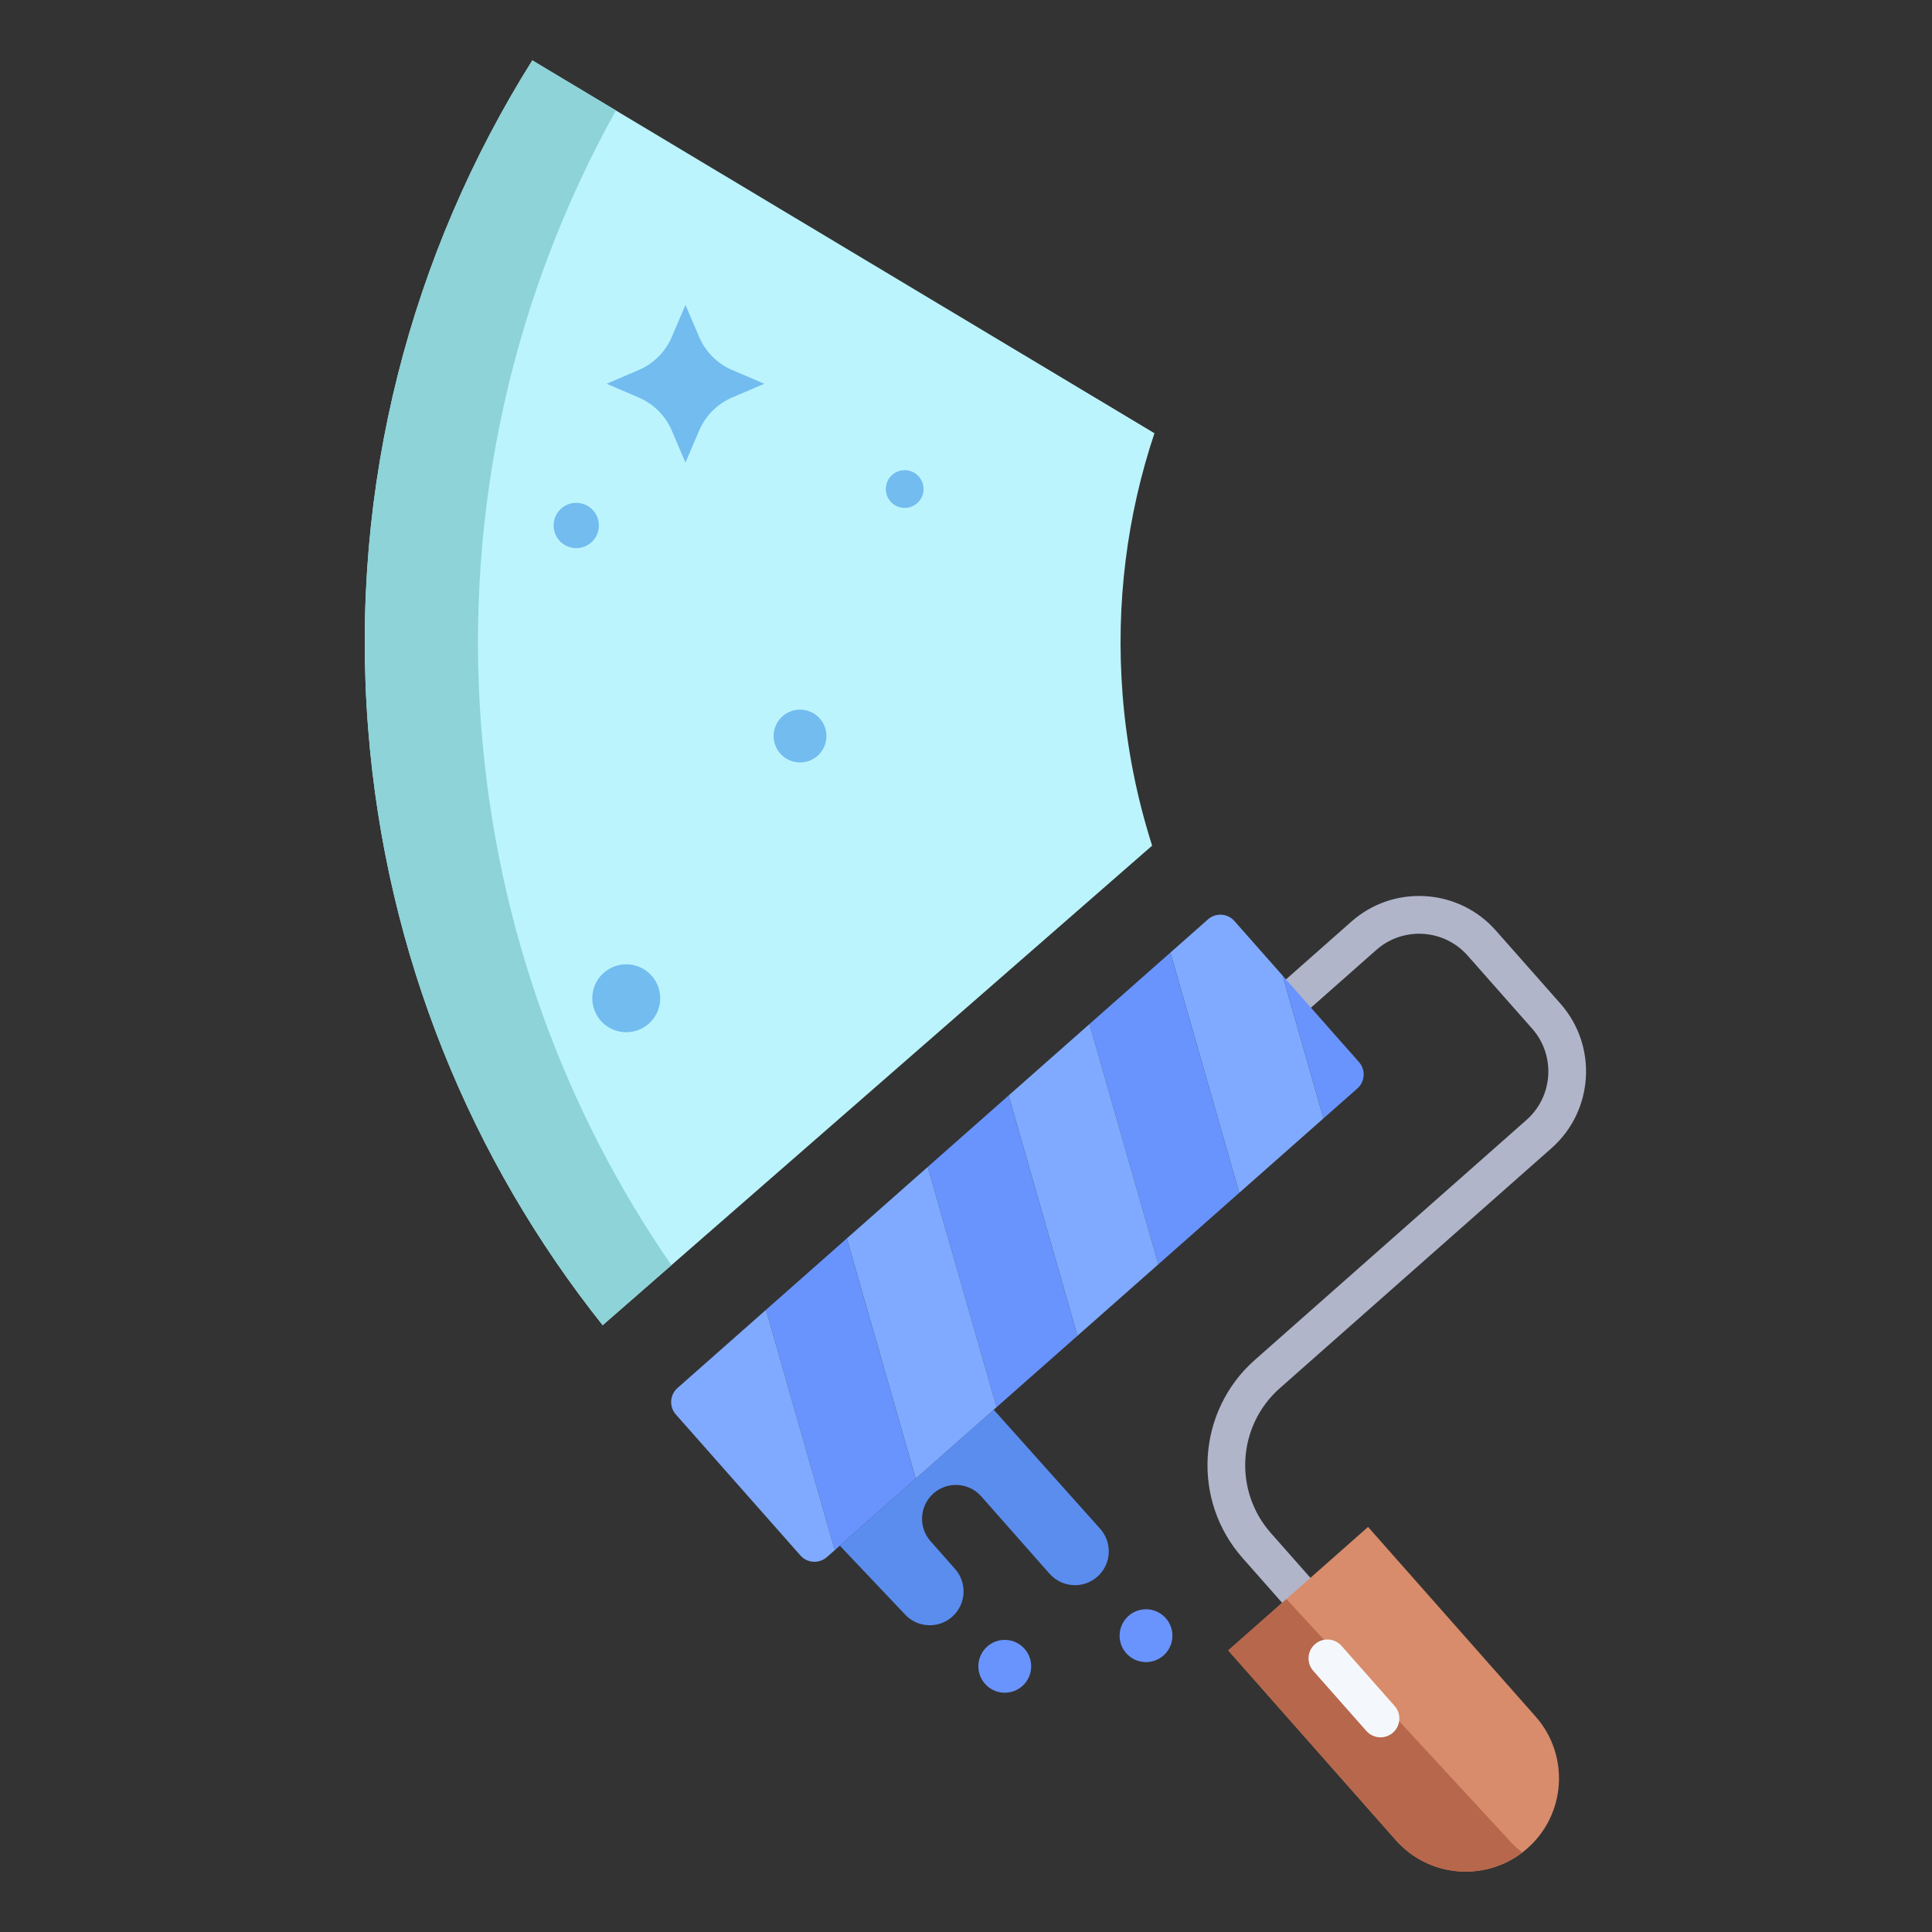 <svg id="a" height="512" viewBox="0 0 512 512" width="512" xmlns="http://www.w3.org/2000/svg"><rect x="0" y="0" width="512" height="512" fill="#333333" stroke="none"/><path d="m340.665 425.763-11.368-12.867c-13.579-15.372-12.121-38.925 3.25-52.503l71.999-63.604c7.08-6.255 7.751-17.103 1.498-24.183l-17.114-19.373c-6.255-7.081-17.104-7.75-24.183-1.498l-17.825 15.747-6.621-7.494 17.825-15.747c5.431-4.798 12.402-7.191 19.64-6.747 7.233.448 13.859 3.686 18.658 9.117l17.114 19.373c9.905 11.213 8.841 28.393-2.371 38.298l-71.999 63.604c-11.238 9.928-12.304 27.149-2.376 38.388l11.367 12.867-7.494 6.621z" fill="#b0b5ca"/><g><path d="m406.96 454.91-44.41-50.26-37.05 32.73 44.4 50.27c9.04 10.23 24.66 11.19 34.9 2.16 10.23-9.04 11.19-24.66 2.16-34.9z" fill="#d88c6b"/><path d="m350.75 296.37-22.34 19.74-18.24-63.67 9.95-8.79c2.06-1.82 5.2-1.62 7.01.43l12.78 14.47z" fill="#80aaff"/><g fill="#6994fe"><path d="m350.75 296.37-10.84-37.82 3.7 4.19 16.53 18.71c1.82 2.05 1.62 5.19-.43 7.01z"/><path d="m310.17 252.44 18.24 63.67-21.43 18.94-.01-.01-18.24-63.66z"/><path d="m308.95 428.84c2.56 2.9 2.29 7.32-.61 9.88s-7.32 2.29-9.88-.61-2.28-7.32.61-9.88c2.9-2.56 7.32-2.29 9.88.61z"/></g><path d="m306.98 335.05-21.44 18.94-.01-.01-18.23-63.67 21.43-18.93 18.24 63.66z" fill="#80aaff"/><path d="m141.07 16 164.87 98.81c-7.23 21.66-10.33 45.1-8.44 69.29 1.09 13.9 3.76 27.28 7.83 40l-145.62 127.09c-34.86-43.81-57.46-98.13-62.15-158.14-5.05-64.66 11.47-126.04 43.51-177.05z" fill="#bbf4fc"/><path d="m291.59 405.18-28.21-31.55-.04-.04-40.77 36.02.1.12 17 17.94c1.77 2.01 4.25 3.04 6.73 3.04 2.11 0 4.23-.74 5.93-2.25 3.71-3.28 4.06-8.95.78-12.66l-6.52-7.38c-1.5-1.7-2.24-3.82-2.24-5.93 0-2.48 1.02-4.95 3.03-6.72 3.71-3.28 9.38-2.93 12.66.78l18.11 20.51c1.77 2 4.24 3.03 6.72 3.03 2.12 0 4.23-.74 5.94-2.25 3.71-3.28 4.06-8.95.78-12.66z" fill="#5b8def"/><path d="m285.54 353.99-21.44 18.93-18.24-63.67 21.44-18.94 18.23 63.67z" fill="#6994fe"/><path d="m271.52 436.95c2.56 2.9 2.28 7.33-.61 9.89-2.9 2.55-7.32 2.28-9.88-.62-2.56-2.89-2.29-7.32.61-9.88s7.32-2.28 9.88.61z" fill="#6994fe"/><path d="m245.86 309.25-21.44 18.94 18.24 63.67 21.44-18.94z" fill="#80aaff"/><path d="m224.42 328.19-21.43 18.93 18.06 63.07.38.43 21.23-18.76z" fill="#6994fe"/><path d="m221.05 410.19.38.43-2.3 2.03c-2.06 1.81-5.2 1.62-7.02-.44l-33-37.36c-1.82-2.06-1.63-5.2.43-7.01l23.45-20.72z" fill="#80aaff"/></g><g fill="#72bcef"><circle cx="239.75" cy="129.6" r="5"/><circle cx="212.02" cy="195.06" r="7"/><path d="m202.55 101.7-8.51 3.64c-3.93 1.68-7.06 4.81-8.75 8.74l-3.63 8.52-3.64-8.52c-1.68-3.93-4.82-7.06-8.75-8.74l-8.51-3.64 8.51-3.64c3.93-1.68 7.07-4.81 8.75-8.74l3.64-8.51 3.63 8.51c1.69 3.93 4.82 7.06 8.75 8.74z"/><circle cx="165.96" cy="264.55" r="9"/><circle cx="152.71" cy="139.26" r="6"/></g><path d="m399.9 487.65-58.993-63.881-15.407 13.611 44.4 50.27c8.645 9.783 23.303 11.081 33.524 3.28-1.255-.96-2.438-2.052-3.524-3.28z" fill="#b7674b"/><path d="m163.225 29.278-22.155-13.278c-32.04 51.01-48.56 112.39-43.51 177.05 4.69 60.01 27.29 114.33 62.15 158.14l18.219-15.9c-28.143-40.778-46.231-89.292-50.369-142.24-4.619-59.146 8.819-115.542 35.665-163.772z" fill="#8dd3d8"/><path d="m365.847 460.411c-1.384 0-2.761-.571-3.749-1.689l-14.07-15.928c-1.829-2.069-1.633-5.229.437-7.058 2.069-1.827 5.23-1.632 7.057.437l14.07 15.928c1.829 2.069 1.633 5.229-.437 7.058-.951.84-2.132 1.253-3.308 1.253z" fill="#f4f8fc"/></svg>